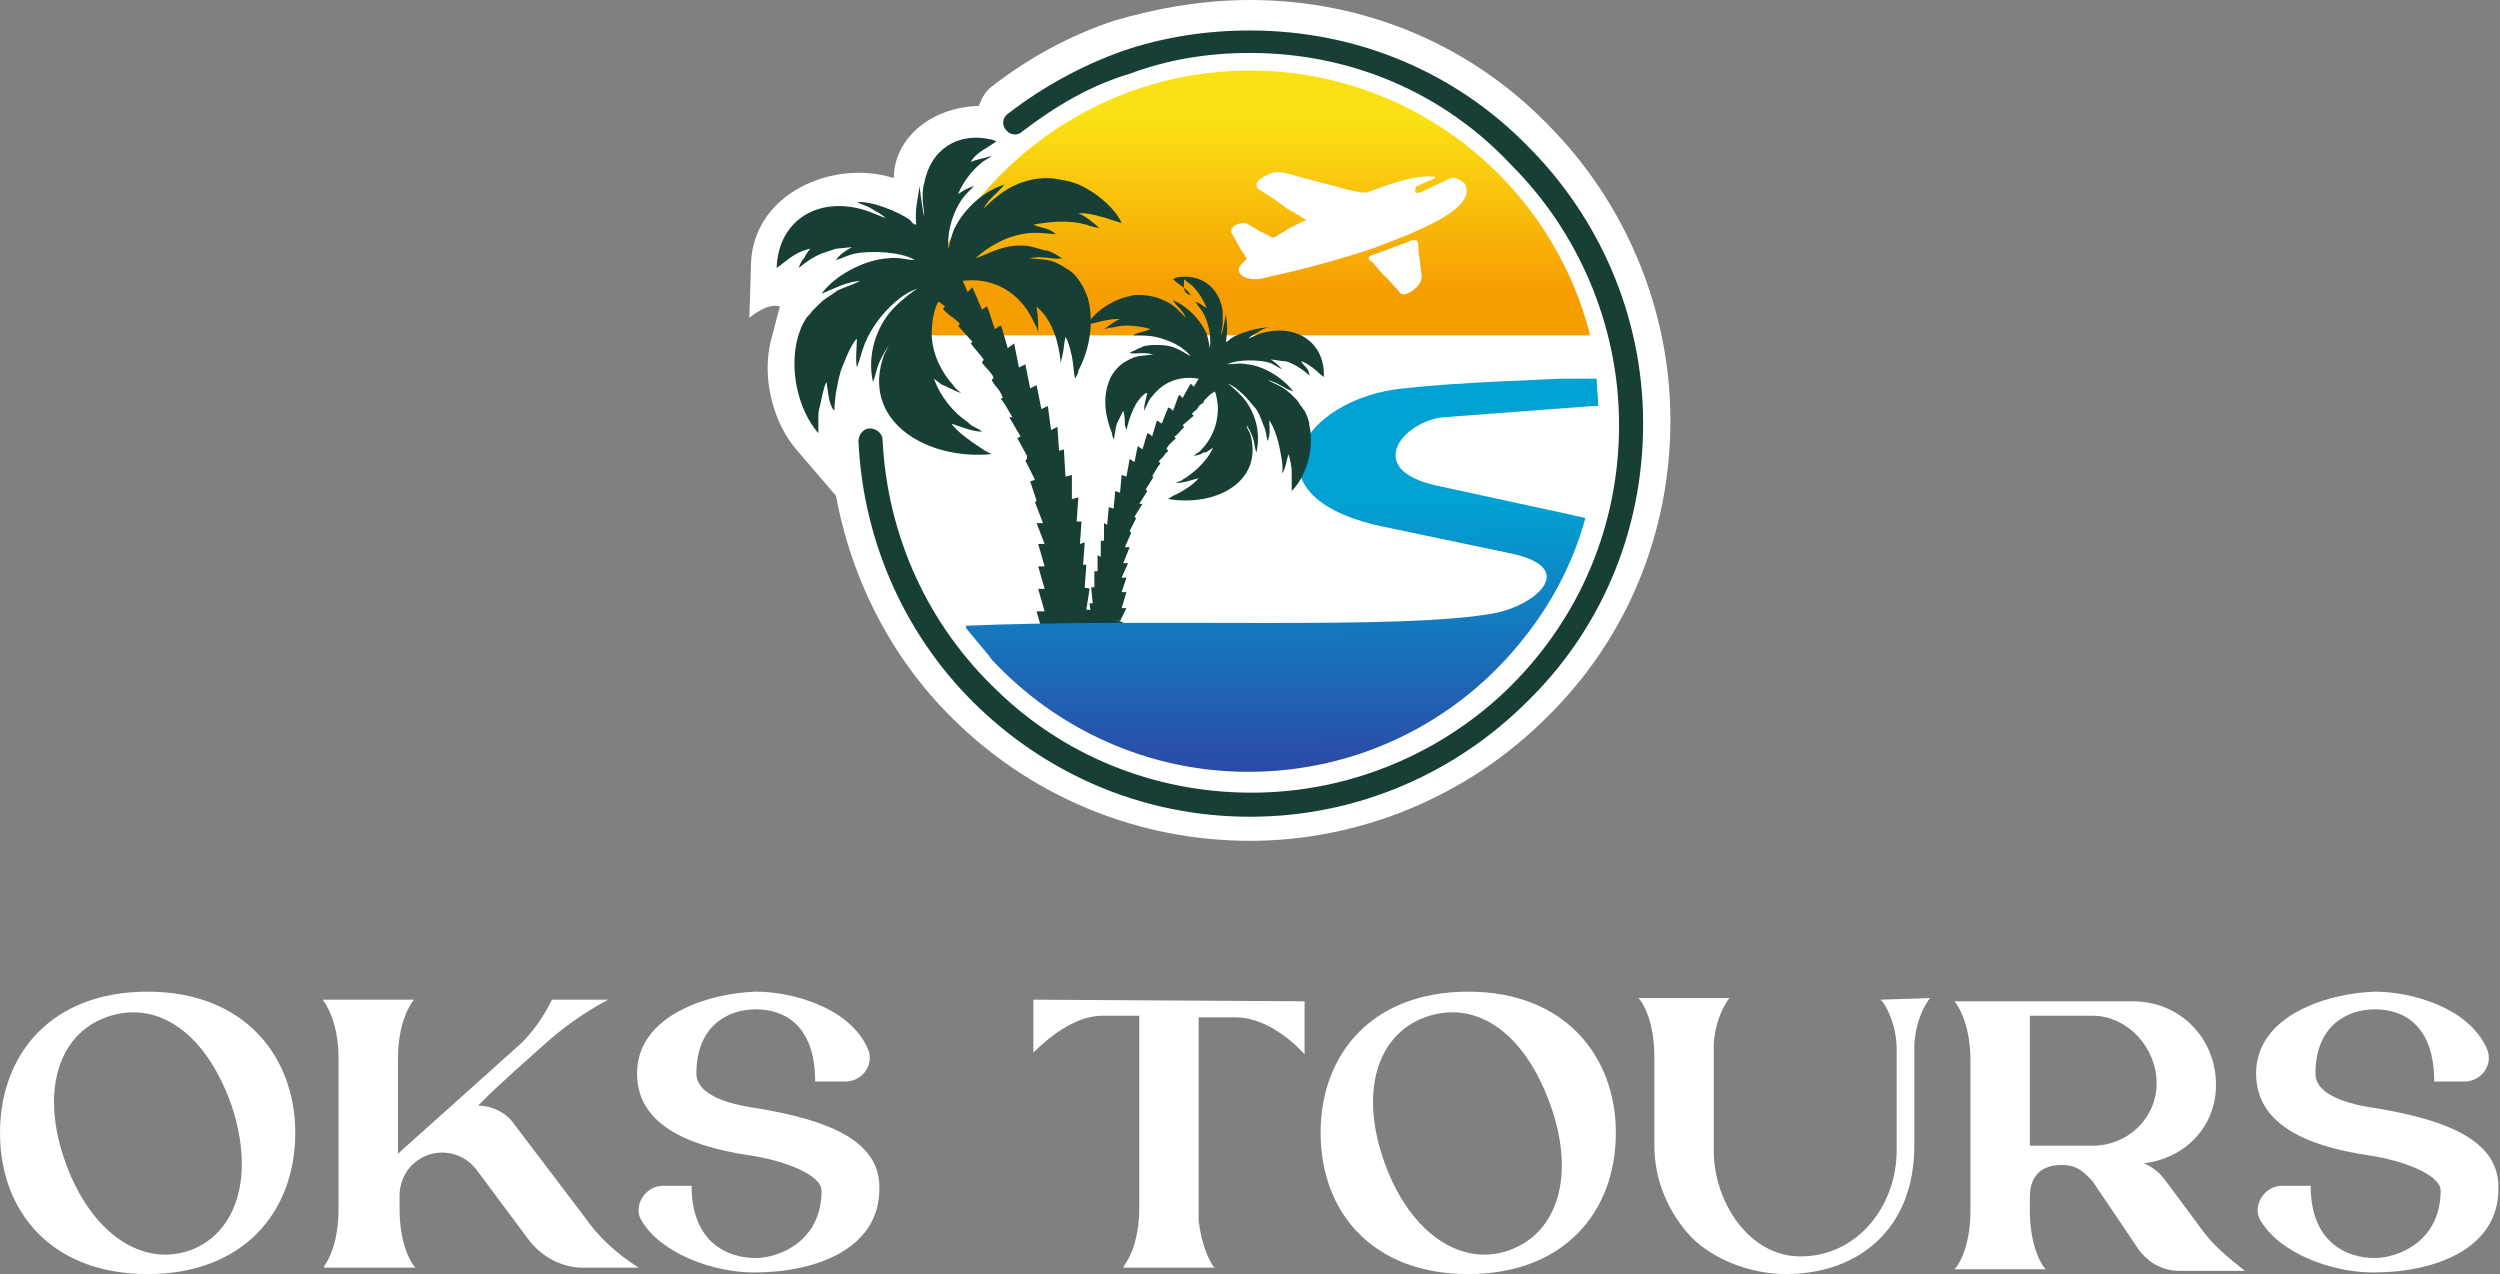 <?xml version="1.0" encoding="utf-8"?>
<!-- Generator: Adobe Illustrator 17.1.0, SVG Export Plug-In . SVG Version: 6.00 Build 0)  -->
<!DOCTYPE svg PUBLIC "-//W3C//DTD SVG 1.1//EN" "http://www.w3.org/Graphics/SVG/1.1/DTD/svg11.dtd">
<svg version="1.1" id="Layer_1" xmlns="http://www.w3.org/2000/svg" xmlns:xlink="http://www.w3.org/1999/xlink" x="0px" y="0px"
	 viewBox="0 0 155.8 79.4" enable-background="new 0 0 155.8 79.4" xml:space="preserve">
<rect x="0" y="0" width="155.8" height="79.4" fill="#808080" stroke="none"/>
<path fill-rule="evenodd" clip-rule="evenodd" fill="#FFFFFF" d="M52.1,30.9l-2.4-2.8c-1.5-1.7-2.2-4.4-1.7-6.7
	c0.2-0.8,0.4-1.5,0.6-2.3c-0.3-0.1-0.9-0.1-1.9,0.7l0.1-3.3c0.1-4.5,5.2-6.6,8.9-5.4c0-2.3,2.1-4.4,5.3-4.5c0.2-0.5,0.4-0.9,0.8-1.2
	c2.3-1.8,4.9-3.2,7.6-4.1C72.1,0.5,75,0,77.9,0c7,0,13.6,2.7,18.5,7.7c4.9,4.9,7.7,11.6,7.7,18.5c0,7-2.7,13.6-7.7,18.5
	c-4.9,4.9-11.6,7.7-18.5,7.7c-6.8,0-13.3-2.6-18.2-7.3C55.7,41.3,53.1,36.3,52.1,30.9"/>
<path fill-rule="evenodd" clip-rule="evenodd" fill="#173F36" d="M63.7,8.2c-0.3,0.3-0.8,0.2-1-0.1c-0.3-0.3-0.2-0.8,0.1-1
	c2.2-1.7,4.6-3,7.1-3.9c2.6-0.9,5.3-1.3,8-1.3c6.8,0,12.9,2.7,17.3,7.2c4.4,4.4,7.2,10.5,7.2,17.3c0,6.8-2.7,12.9-7.2,17.3
	c-4.4,4.4-10.5,7.2-17.3,7.2c-6.6,0-12.5-2.6-16.9-6.8c-4.4-4.2-7.2-10.1-7.5-16.6c0-0.4,0.3-0.8,0.7-0.8c0.4,0,0.8,0.3,0.8,0.7
	c0.3,6.1,2.9,11.6,7.1,15.6c4.1,4,9.7,6.4,15.9,6.4c6.3,0,12.1-2.6,16.2-6.7c4.2-4.2,6.7-9.9,6.7-16.2c0-6.3-2.6-12.1-6.7-16.2
	C90,5.8,84.2,3.3,77.9,3.3c-2.6,0-5.1,0.4-7.5,1.3C68,5.3,65.8,6.6,63.7,8.2"/>
<g>
	<defs>
		<path id="SVGID_1_" d="M77.9,4.4c10.2,0,18.8,7,21.2,16.5H56.7C59.1,11.4,67.7,4.4,77.9,4.4"/>
	</defs>
	<clipPath id="SVGID_2_">
		<use xlink:href="#SVGID_1_"  overflow="visible"/>
	</clipPath>
	<linearGradient id="SVGID_3_" gradientUnits="userSpaceOnUse" x1="77.896" y1="18.035" x2="77.896" y2="7.425">
		<stop  offset="0" style="stop-color:#F69E00"/>
		<stop  offset="1" style="stop-color:#FAE015"/>
	</linearGradient>
	<rect x="56.7" y="4.4" clip-path="url(#SVGID_2_)" fill="url(#SVGID_3_)" width="42.4" height="16.5"/>
</g>
<path fill-rule="evenodd" clip-rule="evenodd" fill="#173F36" d="M60.5,10.1c0.3-0.6,1.1-0.9,1.6-1.3l-0.3-0.1
	c-2.1-0.5-3.8,0.6-4.2,2.7c-0.1,0.3-0.1,0.7-0.1,1c0,0.3,0.1,0.8,0.1,1.1c-0.1-0.3-0.3-1.9-0.3-1.9c-0.1,0.9-0.3,1.4-0.2,2.4
	c-0.2,0-0.3-0.2-0.4-0.3c-0.7-0.5-2.4-1.2-3.3-1.1c0.2,0.1,0.8,0.3,0.9,0.4c0.3,0.2,0.6,0.3,0.9,0.6l-1-0.4c-3-1.1-5.7,0.4-5.8,3.5
	c0.6-0.4,1.1-1,2.1-1.2c-0.1,0.1-0.3,0.4-0.4,0.6c-0.1,0.1-0.3,0.4-0.3,0.6c0.3-0.3,0.9-0.7,1.4-0.9c0.3-0.1,0.6-0.2,0.9-0.3l1-0.1
	c0,0,0,0,0,0c-0.4,0.2-0.8,0.5-1,0.8c0.4-0.1,0.7-0.3,1.2-0.4c1-0.2,2.9-0.1,3.7,0.4c-0.6,0-0.9-0.2-1.7-0.1
	c-1.5,0.1-3.3,1.1-4.1,2.2c0.8-0.3,1.4-0.7,2.4-0.8c-0.3,0.2-1,0.4-1.4,0.6c-0.4,0.3-0.8,0.5-1.1,0.8c-0.2,0.2-0.3,0.3-0.5,0.5
	c-0.1,0.2-0.3,0.3-0.4,0.5c-0.2,0.3-0.4,0.8-0.5,1.2C49.2,23,49.7,25.5,51,27c0-0.3,0-0.6,0-0.9c0-0.3,0-0.5,0.1-0.8
	c0.1-0.4,0.2-1.1,0.4-1.5c0.1,0.4,0.1,1.4,0.5,1.8c0-0.8,0.2-1.8,0.4-2.5c0.2-0.5,0.6-1.6,1-2c0,0.6-0.1,1.2,0,1.8
	c0.2-0.5,0.3-1,0.5-1.5c0.2-0.5,0.5-1,0.8-1.4c0.5-0.7,1.6-1.8,2.5-2c-0.3,0.1-1.1,0.8-1.3,1c-1.2,1.1-1.9,3-1.5,4.8
	c0.3-0.7,0.1-0.9,1-2.3c-0.1,0.2-0.2,0.4-0.3,0.6c-1.5,4.1,2.6,6.6,6.7,6.2l-0.4-0.2c-0.6-0.4-1.7-1.1-2.1-1.7
	c0.6,0.2,1.3,0.5,1.9,0.5c-0.1-0.1-0.3-0.2-0.5-0.3c-0.2-0.1-0.3-0.2-0.4-0.3c-0.9-0.6-1.7-1.6-2.1-2.7l0.4,0.3
	c0.1,0.1,0.2,0.1,0.4,0.2c0.2,0.1,0.6,0.3,0.9,0.4c-0.1-0.1-0.4-0.3-0.5-0.5c-0.9-1-1.5-2.4-1.3-3.8c0-0.3,0.2-1.2,0.4-1.4l0.4,0.3
	l-0.1,0.1c-0.1,0.1,0-0.1,0,0.1c0.2,0.2,0.4,0.4,0.6,0.5c0.1,0.1,0.4,0.3,0.4,0.4c0,0.1,0,0-0.1,0.1l0.9,1l-0.1,0.1
	c0.2,0.3,0.6,0.7,0.8,1c0,0.1-0.1,0.1-0.1,0.2c0.1,0.2,0.8,0.8,0.7,1c0,0.1,0-0.1-0.1,0.1c0.1,0.1,0.1,0.2,0.2,0.3
	c0.2,0.2,0.4,0.5,0.5,0.8c-0.1,0-0.1,0-0.1,0.1c0.2,0.2,0.5,0.8,0.7,1.1l-0.2,0l0.7,1.2l-0.2,0.1l0.6,1.1c0,0,0,0,0,0L64,28.6
	c0,0,0,0-0.1,0.1l0.6,1.2c0,0,0,0,0,0L64.2,30l0.4,1.2c0,0,0,0,0,0c0,0,0,0,0,0l-0.1,0.1l0.5,1.3l-0.4,0l0.5,1.3l-0.4,0l0.4,1.4
	l-0.4,0l0.4,1.4l-0.4,0l0.4,1.4l-0.5,0l0.4,1.4l4.6,0.1l0.4-0.8l-2.1-0.8l-0.2,0l0.2-1.3c-0.1-0.1-0.2,0-0.3-0.1l0.1-1.4
	c0,0-0.1,0-0.1,0l-0.1,0l0.1-1.4l-0.3,0.1l0.1-1.4c0,0,0,0,0,0l-0.1,0c0,0-0.1,0-0.2,0l0.1-1.5l-0.4,0.1l0-1.5l-0.4,0.1L66.3,28
	L66,28.1l-0.1-1.5l-0.4,0.2l-0.2-1.5l-0.4,0.2L64.6,24l-0.4,0.2l-0.3-1.5c-0.2,0.1-0.2,0.1-0.4,0.2l-0.3-1.5l-0.4,0.3l-0.4-1.4
	c-0.2,0-0.3,0.2-0.4,0.2c-0.1-0.2-0.4-1.3-0.5-1.4l-0.3,0.2l-0.6-1.4l-0.3,0.3l-0.3-0.7c1.7-0.2,3.1,0.5,4,1.8
	c0.2,0.3,0.4,0.7,0.6,1.1l0.1,0.3c0,0,0,0,0,0c0-0.6,0-0.9-0.1-1.6c0,0,0,0,0.1,0.1c0.9,0.8,1.3,2.2,1.4,3.4l0.1-0.4
	c0.1-0.4,0.1-0.8,0.2-1.2c0.2,0.3,0.3,0.8,0.4,1.2c0.1,0.5,0.1,1,0.2,1.4c0.1-0.2,0.2-0.3,0.2-0.5c0.7-1.3,1-3,0.6-4.5
	c-0.3-0.9-0.8-1.6-1.4-1.9c-0.9-0.6-1.3-0.5-2.2-0.6l-0.1,0c1.1-0.2,1.3,0.1,2.1,0c-0.2-0.1-0.3-0.2-0.5-0.3
	c-0.2-0.1-0.4-0.2-0.6-0.2c-0.4-0.1-0.9-0.3-1.4-0.3c-1.3,0-1.8,0.4-2.9,0.8c0.5-0.5,1.3-1,2.1-1.3c1.2-0.4,1.8-0.3,2.9-0.2
	c-0.4-0.4-1-0.4-1.4-0.6c1.1-0.2,2.2-0.3,3.3,0c0.2,0.1,0.7,0.2,0.8,0.2c-0.1-0.1-0.9-0.8-1.3-0.9c0.8-0.1,2.3,0.5,2.7,0.6
	c-0.4-0.9-1.4-1.7-2.1-2.1c-0.5-0.3-1-0.5-1.7-0.6c-1.3-0.3-2.8,0.1-3.9,1c-0.4,0.3-0.6,0.5-0.9,0.8c0.3-0.6,0.9-1,1.3-1.5
	c-1.3,0.4-2.5,1.5-3.1,2.7c-0.2,0.4-0.4,1.3-0.4,1.3c0,0,0,0,0,0c-0.1-1.2,0.4-2.7,1.2-3.5l0.4-0.4c-0.4,0.1-0.7,0.3-1,0.5
	c0.3-0.7,0.8-1.4,1.4-1.9c0.2-0.2,0.5-0.3,0.7-0.5C61.3,9.9,60.9,9.9,60.5,10.1"/>
<g>
	<defs>
		<path id="SVGID_4_" d="M61.8,41.1L61.8,41.1c4,4.3,9.7,7,16,7c6.8,0,12.9-3.1,16.9-8l0,0c1.9-2.3,3.3-4.9,4.1-7.8
			c-0.2-0.1-0.5-0.1-0.8-0.2l-8.3-1.8c-4.9-1-2.2-4.1,0.3-4.3l9.3-0.7c0.1,0,0.2,0,0.3,0c0-0.6-0.1-1.2-0.1-1.8
			c-4,0.2-8.3,0.3-12,0.7c-6.4,0.6-10.2,6.7-1.4,8.6l8.1,1.7c4.2,0.9,1.5,3.2-1,3.7c-5.6,1.1-21.6,0.3-33.1,0.8
			C60.7,39.8,61.3,40.4,61.8,41.1"/>
	</defs>
	<clipPath id="SVGID_5_">
		<use xlink:href="#SVGID_4_"  overflow="visible"/>
	</clipPath>
	<linearGradient id="SVGID_6_" gradientUnits="userSpaceOnUse" x1="79.963" y1="31.194" x2="79.973" y2="54.054">
		<stop  offset="0" style="stop-color:#00A2D3"/>
		<stop  offset="1" style="stop-color:#3B2A97"/>
	</linearGradient>
	<rect x="60.2" y="23.6" clip-path="url(#SVGID_5_)" fill="url(#SVGID_6_)" width="39.5" height="24.5"/>
</g>
<path fill-rule="evenodd" clip-rule="evenodd" fill="#173F36" d="M74.2,18.4c-0.2-0.4-0.8-0.7-1.1-1l0.2-0.1
	c1.5-0.3,2.7,0.6,2.9,2.1c0,0.2,0,0.5,0,0.7c0,0.2-0.1,0.6-0.1,0.8c0.1-0.2,0.3-1.3,0.3-1.3c0.1,0.7,0.1,1,0,1.7
	c0.1,0,0.2-0.1,0.3-0.2c0.6-0.4,1.8-0.7,2.4-0.7c-0.2,0-0.6,0.2-0.7,0.3c-0.2,0.1-0.4,0.2-0.6,0.4l0.7-0.3c2.2-0.7,4.1,0.5,4,2.7
	c-0.4-0.3-0.7-0.7-1.4-1c0,0.1,0.2,0.3,0.3,0.4c0.1,0.1,0.2,0.3,0.2,0.5c-0.2-0.2-0.6-0.5-1-0.7c-0.2-0.1-0.4-0.2-0.7-0.2l-0.7-0.1
	c0,0,0,0,0,0c0.3,0.2,0.5,0.4,0.7,0.6c-0.3-0.1-0.5-0.3-0.8-0.4c-0.7-0.2-2-0.2-2.6,0.1c0.4,0,0.7-0.1,1.2,0
	c1.1,0.1,2.3,0.9,2.9,1.7c-0.6-0.2-1-0.6-1.6-0.7c0.2,0.1,0.7,0.3,1,0.5c0.3,0.2,0.5,0.4,0.7,0.6c0.1,0.1,0.2,0.2,0.3,0.4
	c0.1,0.1,0.2,0.3,0.3,0.4c0.1,0.2,0.3,0.6,0.3,0.9c0.3,1.3-0.1,3.1-1.1,4.1c0-0.2,0-0.4,0-0.6c0-0.2,0-0.4,0-0.6
	c0-0.3-0.1-0.8-0.2-1.1c-0.1,0.3-0.2,1-0.4,1.2c0.1-0.5-0.1-1.3-0.2-1.8c-0.1-0.4-0.3-1.1-0.6-1.5c0,0.4,0.1,0.8-0.1,1.3
	c-0.1-0.4-0.1-0.7-0.3-1.1c-0.1-0.3-0.3-0.8-0.5-1c-0.4-0.5-1.1-1.3-1.7-1.5c0.2,0.1,0.7,0.6,0.9,0.8c0.8,0.9,1.2,2.2,0.9,3.5
	c-0.2-0.5,0-0.7-0.6-1.7c0,0.2,0.1,0.3,0.2,0.5c0.9,3-2.1,4.6-5.1,4.1l0.3-0.2c0.5-0.2,1.3-0.7,1.6-1.1c-0.4,0.1-0.9,0.3-1.4,0.3
	c0.1-0.1,0.3-0.1,0.4-0.2c0.1-0.1,0.2-0.1,0.3-0.2c0.6-0.4,1.3-1.1,1.6-1.8l-0.3,0.2c-0.1,0.1-0.2,0.1-0.3,0.1
	c-0.1,0.1-0.4,0.2-0.6,0.2c0.1-0.1,0.3-0.2,0.4-0.3c0.7-0.7,1.1-1.6,1.1-2.7c0-0.2-0.1-0.9-0.2-1l-0.3,0.2L75,25c0.1,0.1,0,0,0,0.1
	c-0.2,0.1-0.3,0.2-0.4,0.4c-0.1,0.1-0.3,0.2-0.3,0.3c0,0.1,0,0,0.1,0.1l-0.7,0.6l0.1,0.1c-0.2,0.2-0.4,0.5-0.6,0.6
	c0,0.1,0.1,0.1,0.1,0.1c-0.1,0.1-0.6,0.5-0.6,0.7c0,0.1,0-0.1,0.1,0.1c-0.1,0.1-0.1,0.1-0.2,0.2c-0.1,0.2-0.3,0.3-0.4,0.5
	c0.1,0,0.1,0,0.1,0.1c-0.1,0.1-0.4,0.6-0.5,0.8l0.1,0l-0.5,0.8l0.1,0.1l-0.5,0.8c0,0,0,0,0,0l0.1,0c0,0,0,0,0.1,0l-0.5,0.8
	c0,0,0,0,0,0l0.1,0.1l-0.4,0.8c0,0,0,0,0,0c0,0,0,0,0,0l0.1,0.1l-0.4,0.9l0.3,0L70,35.1l0.3,0l-0.4,0.9l0.3,0l-0.3,0.9l0.3,0l-0.3,1
	l0.3,0l-0.4,0.8l-1.8-0.3l-0.1-0.8l0.2,0l-0.1-1c0.1,0,0.1,0,0.2,0l0-1c0,0,0,0,0.1,0l0.1,0l0-1l0.2,0.1l0-1c0,0,0,0,0,0l0.1,0
	c0,0,0.1,0,0.1,0l0-1.1l0.2,0.1l0.1-1.1l0.3,0.1l0.1-1.1l0.3,0.1l0.1-1.1l0.3,0.1l0.2-1.1l0.3,0.2l0.2-1l0.3,0.2l0.3-1
	c0.1,0,0.2,0.1,0.3,0.2l0.3-1l0.3,0.2l0.4-1c0.1,0,0.2,0.1,0.3,0.2c0.1-0.2,0.3-0.9,0.4-1l0.2,0.2l0.5-0.9l0.2,0.2l0.3-0.5
	c-1.2-0.2-2.2,0.2-2.9,1.1c-0.2,0.2-0.3,0.5-0.4,0.7l-0.1,0.2c0,0,0,0,0,0c0-0.4,0.1-0.7,0.2-1.1c0,0,0,0-0.1,0
	c-0.7,0.5-1,1.5-1.2,2.3l-0.1-0.3c0-0.3,0-0.6-0.1-0.9c-0.1,0.2-0.3,0.6-0.4,0.8c-0.1,0.3-0.1,0.7-0.2,1c0-0.1-0.1-0.2-0.1-0.4
	c-0.4-1-0.6-2.1-0.2-3.2c0.2-0.6,0.7-1.1,1.1-1.3c0.7-0.4,0.9-0.3,1.6-0.4l0.1,0c-0.8-0.2-1,0-1.5-0.1c0.1-0.1,0.2-0.1,0.4-0.2
	c0.1-0.1,0.3-0.1,0.4-0.2c0.3-0.1,0.6-0.1,1-0.1c0.9,0,1.3,0.3,2,0.7c-0.3-0.4-0.9-0.8-1.5-1c-0.8-0.3-1.3-0.3-2.1-0.3
	c0.3-0.2,0.7-0.2,1.1-0.4c-0.8-0.2-1.6-0.3-2.3-0.1c-0.2,0-0.5,0.1-0.6,0.1c0.1,0,0.6-0.5,1-0.6c-0.6-0.1-1.7,0.3-2,0.3
	c0.3-0.6,1-1.1,1.6-1.4c0.4-0.2,0.8-0.3,1.2-0.4c1-0.1,2,0.2,2.7,0.8c0.2,0.2,0.4,0.4,0.6,0.6c-0.2-0.5-0.6-0.7-0.8-1.1
	c0.9,0.4,1.7,1.2,2.1,2.1c0.1,0.3,0.2,0.9,0.2,0.9c0,0,0,0,0,0c0.1-0.8-0.1-1.9-0.7-2.6l-0.2-0.3c0.3,0.1,0.5,0.3,0.7,0.4
	c-0.2-0.5-0.5-1-0.9-1.4c-0.1-0.1-0.3-0.2-0.5-0.4C73.7,18.2,73.9,18.3,74.2,18.4"/>
<path fill-rule="evenodd" clip-rule="evenodd" fill="#FFFFFF" d="M91.4,11.9c0-0.3-0.1-0.5-0.3-0.6c-0.1-0.1-0.5-0.3-0.7-0.2
	L88.5,12c-0.1,0-0.3,0.1-0.3-0.1c0-0.1,0-0.3,0.1-0.3l0.9-0.4c0.2-0.1,0.3-0.1,0.2-0.2c-0.1,0-0.3,0-0.5,0c-1,0-2.7,0.6-3.7,1
	c-0.1,0-0.2,0-0.3,0c-0.2,0-0.4-0.1-0.6-0.1c-1.1-0.3-2.3-0.6-3.4-0.9c-0.8-0.2-1.3-0.5-2.1,0c-0.2,0.1-0.5,0.3-0.5,0.5
	c0,0.2,0.1,0.3,0.3,0.4l0.8,0.5c0.1,0.1,0.3,0.2,0.4,0.3c0.3,0.2,0.5,0.4,0.8,0.5c0.1,0.1,0.8,0.5,0.8,0.5l-1,0.5
	c-0.2,0.1-0.3,0.2-0.5,0.3c-0.2,0.1-0.3,0.2-0.5,0.3c-0.1,0-0.1,0-0.1,0l-0.8-0.4c-0.2-0.1-0.3-0.2-0.5-0.3
	c-0.2-0.1-0.3-0.2-0.5-0.2c-0.2,0-0.6,0.1-0.7,0.3c-0.1,0.1-0.1,0.3,0,0.4l0.5,0.9c0.1,0.1,0.1,0.2,0.2,0.3c0.1,0.1,0.1,0.2,0.2,0.3
	c0,0.1-0.5,0.4-0.5,0.7c0,0.4,0.5,0.6,1,0.6c0.4,0,0.7-0.1,1.1-0.2c1.9-0.4,4.4-1.1,6.2-1.7C87.3,14.8,91.4,13.4,91.4,11.9"/>
<path fill-rule="evenodd" clip-rule="evenodd" fill="#FFFFFF" d="M85.3,16.1c0,0.1,0.1,0.2,0.2,0.2c0.1,0.1,0.4,0.5,0.6,0.7
	c0.1,0.1,0.1,0.2,0.2,0.2c0.1,0.1,0.1,0.1,0.2,0.2c0.1,0.1,0.7,0.8,0.8,0.9c0.2,0.1,0.4,0,0.6-0.1c0.3-0.2,0.7-0.5,0.7-1
	c0-0.2-0.1-0.6-0.1-0.8c0-0.3-0.1-0.5-0.1-0.7c0-0.2,0-0.6-0.1-0.7c-0.1-0.1-0.5,0-0.6,0.1l-1.9,0.7C85.5,15.9,85.3,15.9,85.3,16.1"
	/>
<path fill="#FFFFFF" d="M148.3,69.1c-1.5-0.2-4-0.7-4-2.2c0-3,2-4,3.7-4c1.8,0,3.7,1,3.7,4.5h1.9c1,0,1.8-1,1.4-2
	c-1.1-2.6-4.7-3.6-7-3.6c-3,0.1-7.4,1.5-7.4,5.1c0,3.1,3,4.5,7,5.1c2.1,0.3,4.5,1.2,4.5,2.2c0,3.2-2.7,4.2-4.1,4.2c-1.8,0-4-1-4-4.5
	h-1.8c-1.1,0-1.9,1.3-1.3,2.2c1.2,2,4.4,3.2,7,3.2c3.9,0,7.8-1.5,7.8-5.2C155.8,71,152.3,69.8,148.3,69.1L148.3,69.1z M130.4,71.4
	h-3.9l0-8.1h3.9c2.2,0,4,2,4,4.2S132.6,71.4,130.4,71.4L130.4,71.4z M137.2,76.6l-2.3-3.1c-0.4-0.5-0.8-0.8-1.3-1
	c2.5-0.3,4.5-2.2,4.5-4.9c0-1.5-0.6-2.8-1.5-3.7c-1-1-2.3-1.5-3.7-1.5h-11.1c0,0,1,1.1,1,3.7v9.3c0,2.1-0.6,3.2-0.9,3.6l-0.1,0.1
	h5.7l-0.1-0.1c-0.3-0.4-0.9-1.5-0.9-3.6v-0.8c0-1.3,0.7-2,2-2c1,0,1.4,0.5,1.9,1l2.9,4.3c0.6,0.8,1.5,1.3,2.5,1.3h4.1
	C138.9,78.4,137.9,77.6,137.2,76.6L137.2,76.6z M117.2,62.3l0.1,0.1c0.3,0.4,0.9,1.5,0.9,3v6.3c0,3.4-2.4,6.6-6,6.6
	c-3.2,0-5.4-3.4-5.4-6.6v-5.9c0-0.2,0-0.4,0-0.6v-0.1c0.1-1.6,0.7-2.5,0.9-2.8l0.1-0.1h-5.7l0.1,0.1c0.3,0.4,0.9,1.5,0.9,3.6v5.5
	c0,2.2,0.9,4.2,2.3,5.7c1.4,1.4,3.7,2.3,5.9,2.3c4.4,0,8-2.7,8-8c0,0,0-6,0-6.2v-0.1c0.1-1.6,0.7-2.5,0.9-2.8l0.1-0.1L117.2,62.3
	L117.2,62.3z M94.1,77.9c-3,1.1-6.2-1-7.8-5.4c-1.6-4.4-0.5-8,2.5-9.1c3-1.1,6.1,0.7,7.8,5.4C98.2,73.2,97.1,76.8,94.1,77.9
	L94.1,77.9z M91.5,61.8c-6,0-9.2,3.9-9.2,8.8c0,4.9,3.2,8.8,9.2,8.8s9.2-3.9,9.2-8.8C100.7,65.8,97.5,61.8,91.5,61.8z M64.4,62.3
	v3.3c1.1-1.1,2.7-2.3,4.3-2.3H71l0,11.9c0,2.1-0.6,3.2-0.9,3.6L70,79h5.7l-0.1-0.1c-0.2-0.3-0.7-1.2-0.9-2.8V76c0-0.2,0-0.4,0-0.6
	v-12h2.3c1.6,0,3.2,1.1,4.3,2.3v-3.3L64.4,62.3z M47.4,69.1c-1.5-0.2-4-0.7-4-2.2c0-3,2-4,3.7-4c1.8,0,3.7,1,3.7,4.5h1.9
	c1,0,1.8-1,1.4-2c-1.1-2.6-4.7-3.6-7-3.6c-3,0.1-7.4,1.5-7.4,5.1c0,3.1,3,4.5,7,5.1c2.1,0.3,4.5,1.2,4.5,2.2c0,3.2-2.7,4.2-4.1,4.2
	c-1.8,0-4-1-4-4.5h-1.8c-1.1,0-1.9,1.3-1.3,2.2c1.2,2,4.4,3.2,7,3.2c3.9,0,7.8-1.5,7.8-5.2C54.9,71,51.4,69.8,47.4,69.1L47.4,69.1z
	 M36.4,75.8L32,70c-0.5-0.7-1.4-1.1-2.2-1.1l0.8-0.8l1.3-1.2l1.9-1.7c1.2-1.1,2.6-2.1,4.1-2.9h-3.5c-0.5,1-1.1,1.9-1.9,2.7l-7.7,6.9
	V66c0-2.6,1-3.7,1-3.7h-5.7c0,0,1,1.1,1,3.7v9.3c0,2.1-0.6,3.2-0.9,3.6L20.2,79h5.7l-0.1-0.1c-0.3-0.4-0.9-1.5-0.9-3.6v-0.8
	c0-0.7,0.3-1.5,0.9-2c1.1-1,2.9-0.9,3.9,0.4l3.2,4.3c0.8,1.1,2.1,1.8,3.4,1.8h3.5C38.4,78.1,37.3,77.1,36.4,75.8L36.4,75.8z
	 M11.9,77.9c-3,1.1-6.2-1-7.8-5.4c-1.6-4.4-0.5-8,2.5-9.1c3-1.1,6.1,0.7,7.8,5.4C15.9,73.2,14.8,76.8,11.9,77.9L11.9,77.9z
	 M9.2,61.8c-6,0-9.2,3.9-9.2,8.8c0,4.9,3.2,8.8,9.2,8.8c6,0,9.2-3.9,9.2-8.8C18.4,65.8,15.2,61.8,9.2,61.8z"/>
</svg>
